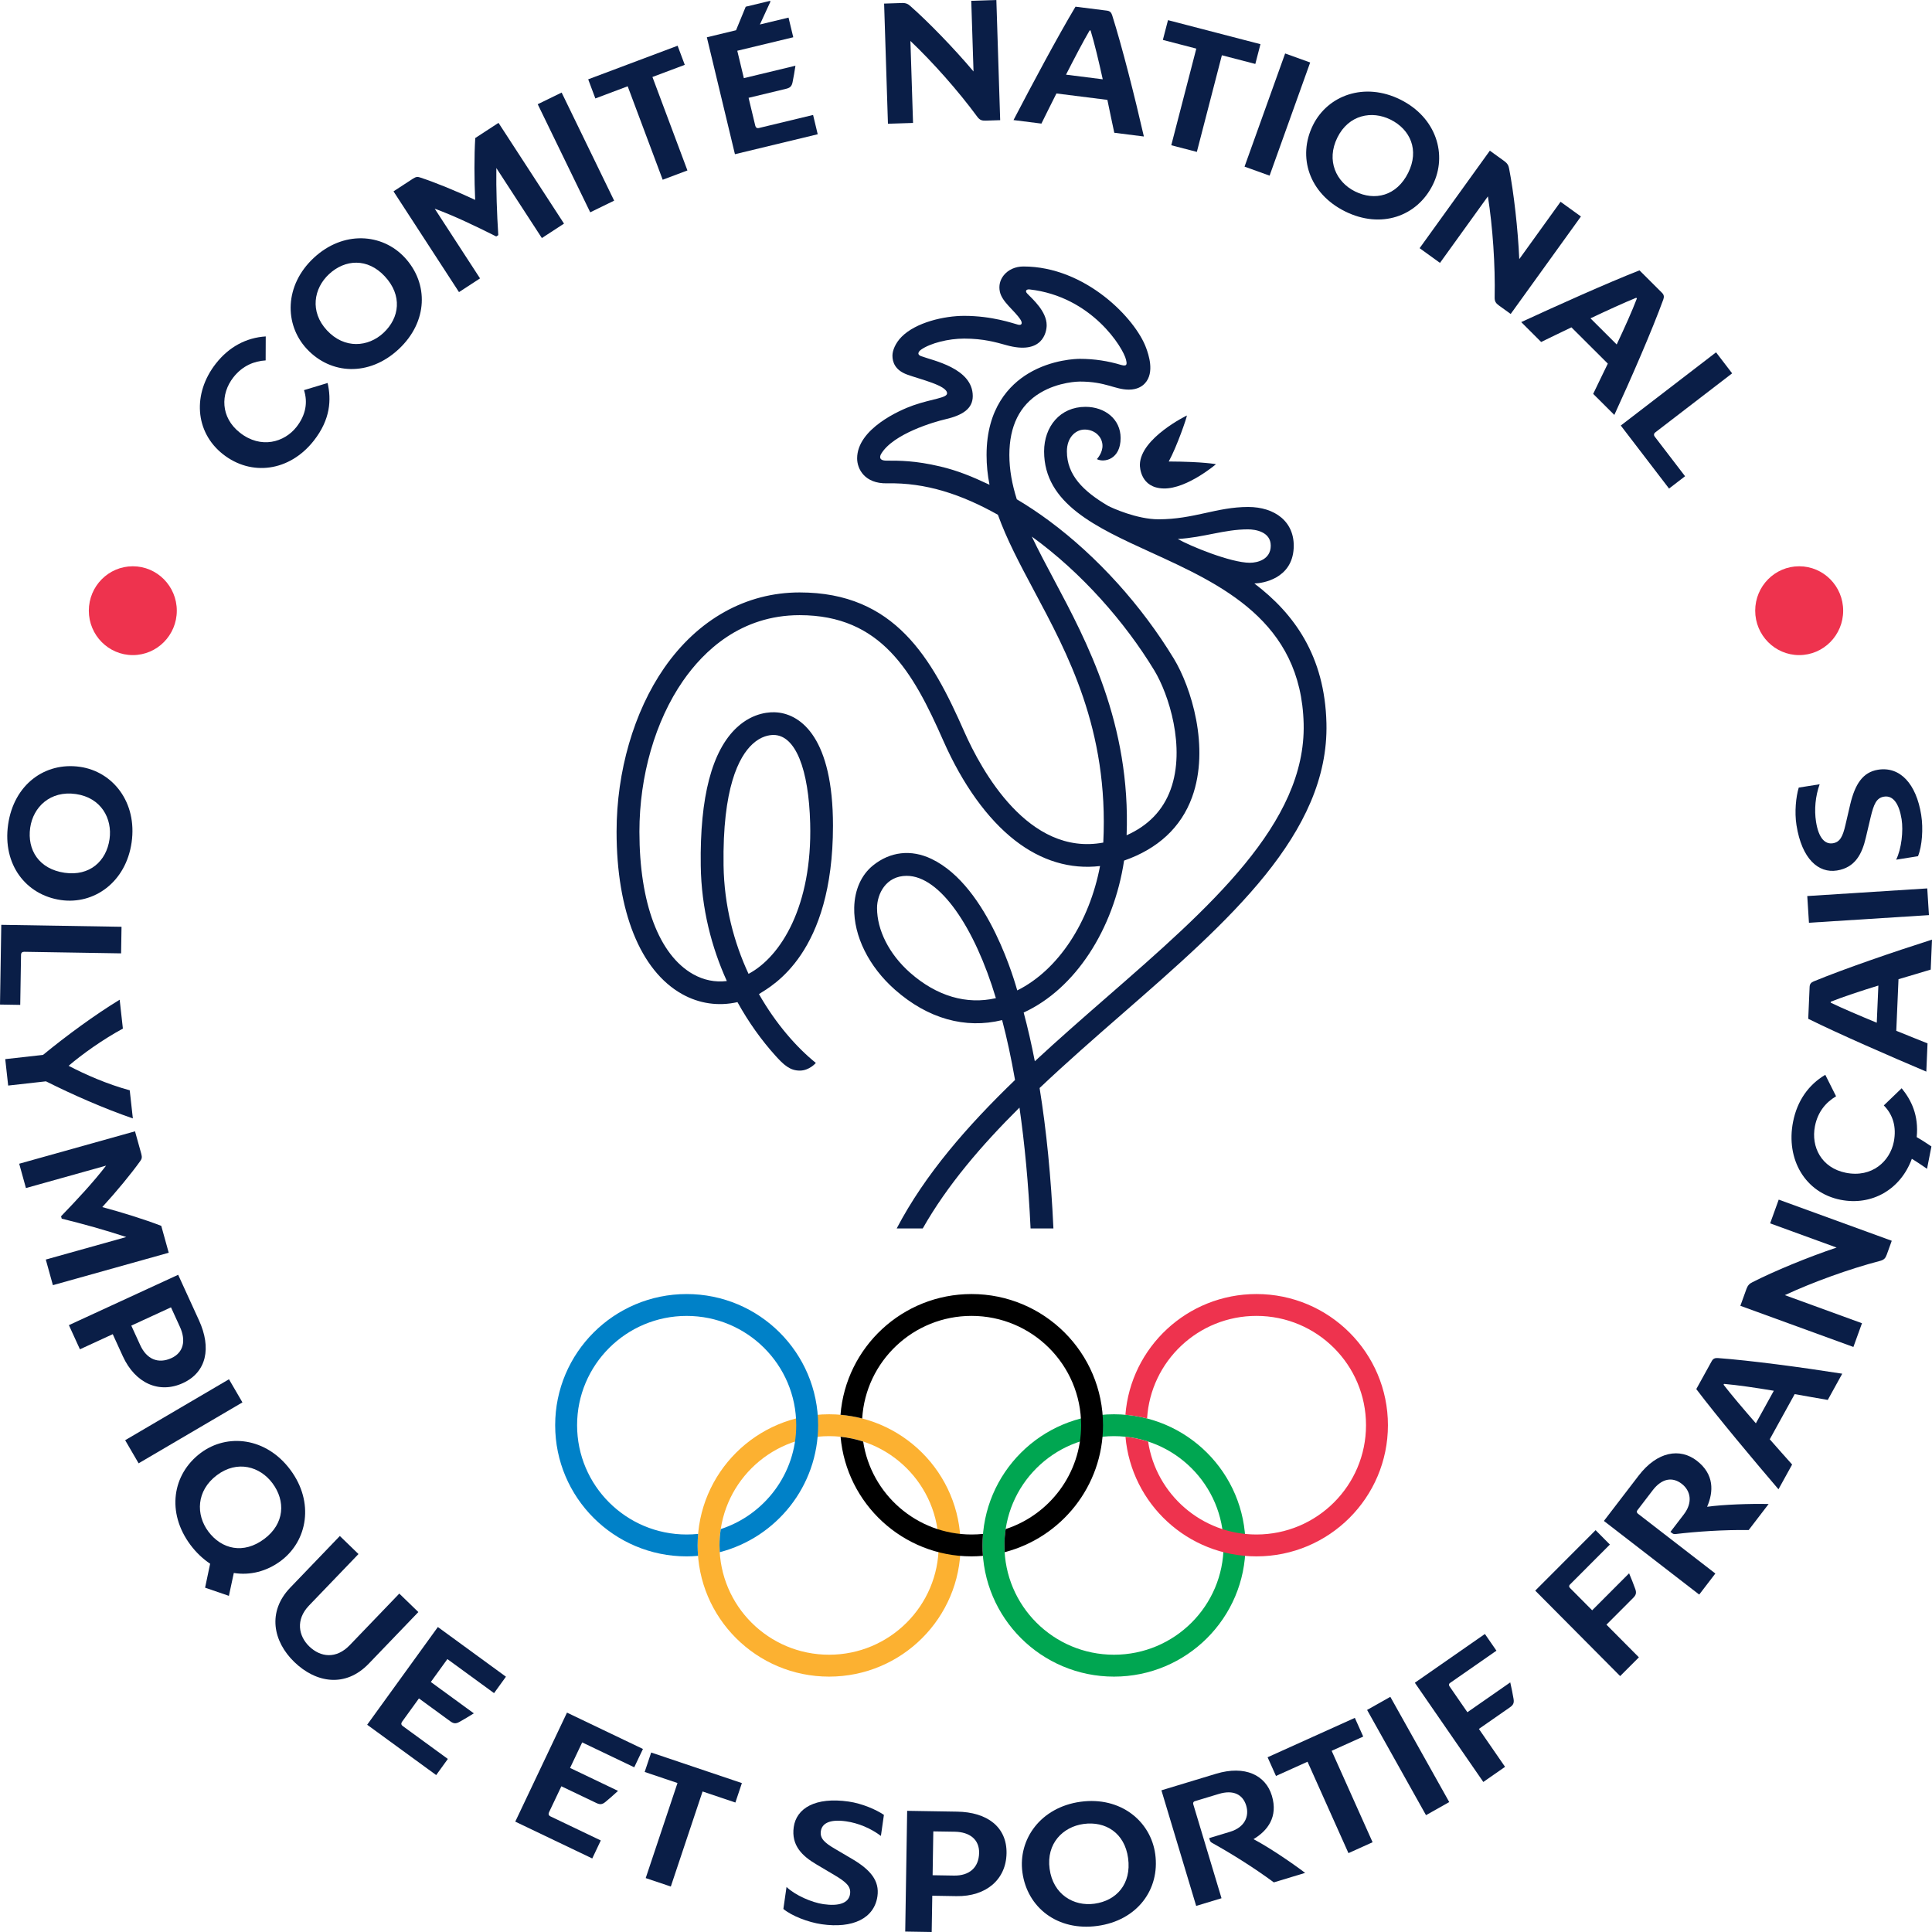 <?xml version="1.0" encoding="UTF-8"?>
<svg width="174px" height="174px" viewBox="0 0 174 174" version="1.1" xmlns="http://www.w3.org/2000/svg" xmlns:xlink="http://www.w3.org/1999/xlink">
    <title>CNOSF</title>
    <g id="Page-1" stroke="none" stroke-width="1" fill="none" fill-rule="evenodd">
        <g id="CNOSF" fill-rule="nonzero">
            <g id="Group" transform="translate(18, 0)" fill="#0A1E47">
                <path d="M11.506,34.493 C11.844,35.992 11.775,37.758 10.263,39.686 C8.067,42.483 4.62,42.908 2.082,40.909 C-0.457,38.91 -0.678,35.444 1.444,32.741 C2.632,31.228 4.18,30.412 5.933,30.299 L5.925,32.459 C4.904,32.521 3.85,32.925 3.02,33.982 C1.844,35.482 1.854,37.59 3.605,38.968 C5.502,40.463 7.618,39.833 8.699,38.455 C9.55,37.371 9.729,36.234 9.38,35.136 L11.506,34.493 Z" id="Path"></path>
                <path d="M17.898,31.455 C15.247,33.923 11.788,33.748 9.625,31.416 C7.588,29.22 7.609,25.691 10.262,23.223 C12.914,20.754 16.418,21.003 18.454,23.198 C20.617,25.532 20.552,28.986 17.898,31.455 Z M11.627,24.695 C10.258,25.97 9.881,28.064 11.442,29.748 C13.027,31.457 15.163,31.258 16.533,29.983 C18.002,28.616 18.245,26.6 16.659,24.892 C15.109,23.22 13.084,23.339 11.627,24.695 Z" id="Shape"></path>
                <path d="M26.702,15.134 C26.676,17.06 26.752,19.267 26.877,21.176 L26.691,21.296 C24.826,20.36 22.908,19.438 21.152,18.795 L25.233,25.072 L23.338,26.308 L17.44,17.234 L19.191,16.092 C19.476,15.906 19.622,15.912 19.829,15.981 C21.196,16.43 23.074,17.196 24.794,18.003 C24.714,16.227 24.701,14.021 24.803,12.431 L26.897,11.065 L32.796,20.139 L30.802,21.44 L26.702,15.134 Z" id="Path"></path>
                <polygon id="Path" points="37.312 18.071 35.157 19.121 30.428 9.387 32.582 8.336"></polygon>
                <polygon id="Path" points="43.672 5.84 40.76 6.934 43.911 15.351 41.683 16.188 38.531 7.771 35.619 8.866 34.974 7.144 43.027 4.118"></polygon>
                <path d="M51.361,0.075 L51.381,0.158 L50.438,2.206 L53.017,1.585 L53.443,3.356 L48.401,4.571 L48.993,7.038 L53.639,5.919 C53.573,6.373 53.464,7.012 53.381,7.4 C53.303,7.803 53.121,7.917 52.791,7.998 L49.419,8.81 L50.023,11.327 C50.063,11.493 50.186,11.568 50.335,11.532 L55.228,10.353 L55.645,12.091 L48.19,13.888 L45.661,3.358 L48.289,2.724 L49.161,0.605 L51.361,0.075 Z" id="Path"></path>
                <path d="M72.078,10.823 L70.77,10.865 C70.43,10.875 70.242,10.813 70.028,10.531 C68.303,8.184 66.01,5.6 63.994,3.688 L64.23,11.073 L61.97,11.145 L61.625,0.323 L63.239,0.271 C63.58,0.26 63.787,0.356 63.997,0.554 C65.607,1.968 67.946,4.379 69.677,6.436 L69.474,0.072 L71.734,0 L72.078,10.823 Z" id="Path"></path>
                <path d="M73.279,10.814 C74.881,7.738 77.258,3.282 78.862,0.601 L81.696,0.958 C81.983,0.994 82.085,1.144 82.16,1.36 C83.056,4.185 84.19,8.67 85.02,12.293 L82.355,11.957 C82.157,11.074 81.96,10.054 81.733,8.995 L77.144,8.418 C76.662,9.387 76.185,10.323 75.792,11.131 L73.279,10.814 Z M80.137,2.736 C79.548,3.742 78.781,5.208 78.008,6.724 L81.315,7.141 C80.955,5.499 80.573,3.906 80.222,2.746 L80.137,2.736 Z" id="Shape"></path>
                <polygon id="Path" points="95.057 5.759 92.045 4.977 89.791 13.68 87.487 13.082 89.742 4.378 86.73 3.595 87.192 1.815 95.519 3.979"></polygon>
                <polygon id="Path" points="96.342 15.819 94.086 15.007 97.742 4.816 99.997 5.628"></polygon>
                <path d="M103.137,19.037 C99.894,17.424 98.836,14.123 100.249,11.271 C101.579,8.586 104.882,7.359 108.125,8.972 C111.369,10.584 112.375,13.955 111.044,16.638 C109.631,19.49 106.38,20.649 103.137,19.037 Z M107.233,10.771 C105.558,9.939 103.469,10.325 102.449,12.384 C101.413,14.473 102.354,16.404 104.029,17.237 C105.826,18.13 107.793,17.645 108.828,15.556 C109.841,13.513 109.015,11.657 107.233,10.771 Z" id="Shape"></path>
                <path d="M118.056,28.277 L116.994,27.511 C116.719,27.311 116.607,27.147 116.611,26.793 C116.675,23.879 116.435,20.431 116.004,17.684 L111.688,23.676 L109.854,22.351 L116.179,13.57 L117.489,14.516 C117.765,14.716 117.871,14.918 117.917,15.203 C118.329,17.307 118.711,20.648 118.829,23.336 L122.548,18.172 L124.382,19.497 L118.056,28.277 Z" id="Path"></path>
                <path d="M119.005,29.009 C122.151,27.556 126.75,25.487 129.656,24.349 L131.68,26.367 C131.885,26.571 131.873,26.752 131.802,26.969 C130.786,29.753 128.944,33.995 127.39,37.37 L125.486,35.473 C125.87,34.653 126.336,33.725 126.803,32.748 L123.526,29.481 C122.553,29.953 121.605,30.401 120.8,30.8 L119.005,29.009 Z M129.362,26.817 C128.281,27.253 126.78,27.943 125.242,28.669 L127.603,31.024 C128.321,29.505 128.992,28.01 129.422,26.878 L129.362,26.817 Z" id="Shape"></path>
                <path d="M132.318,44 L127.971,38.325 L136.551,31.732 L138,33.624 L131.079,38.942 C130.945,39.045 130.926,39.189 131.019,39.311 L133.761,42.891 L132.318,44 Z" id="Path"></path>
            </g>
            <g id="Group" transform="translate(0, 69)" fill="#0A1E47">
                <path d="M0.731,5.26 C1.246,1.657 4.051,-0.392 7.202,0.063 C10.168,0.489 12.368,3.26 11.854,6.865 C11.339,10.469 8.452,12.488 5.486,12.06 C2.335,11.606 0.215,8.866 0.731,5.26 Z M9.865,6.577 C10.131,4.716 9.109,2.841 6.834,2.513 C4.525,2.181 2.985,3.686 2.719,5.547 C2.434,7.545 3.511,9.271 5.821,9.604 C8.079,9.93 9.583,8.558 9.865,6.577 Z" id="Shape"></path>
                <path d="M0,21.472 L0.115,14.292 L10.945,14.468 L10.906,16.862 L2.172,16.72 C2.001,16.717 1.897,16.819 1.895,16.972 L1.822,21.502 L0,21.472 Z" id="Path"></path>
                <path d="M0.736,28.768 L0.472,26.387 L3.875,26.007 C5.964,24.293 8.498,22.426 10.778,21.036 L11.067,23.636 C9.241,24.632 7.461,25.898 6.178,26.988 C7.724,27.796 9.669,28.646 11.684,29.195 L11.965,31.728 C9.364,30.832 6.552,29.597 4.139,28.387 L0.736,28.768 Z" id="Path"></path>
                <path d="M11.374,42.409 C9.544,41.804 7.417,41.209 5.558,40.754 L5.499,40.54 C6.954,39.031 8.412,37.47 9.554,35.979 L2.336,37.999 L1.729,35.808 L12.16,32.889 L12.724,34.914 C12.814,35.244 12.765,35.382 12.636,35.56 C11.796,36.736 10.5,38.305 9.212,39.713 C10.93,40.173 13.038,40.826 14.524,41.404 L15.196,43.825 L4.764,46.745 L4.124,44.438 L11.374,42.409 Z" id="Path"></path>
                <path d="M10.154,51.159 L7.199,52.521 L6.205,50.345 L16.046,45.81 L17.921,49.911 C19.058,52.397 18.611,54.578 16.477,55.562 C14.341,56.547 12.179,55.587 11.063,53.148 L10.154,51.159 Z M15.4,48.741 L11.825,50.388 L12.628,52.144 C13.202,53.403 14.239,53.866 15.446,53.31 C16.513,52.818 16.777,51.756 16.202,50.497 L15.4,48.741 Z" id="Shape"></path>
                <polygon id="Path" points="12.484 62.789 11.272 60.708 20.622 55.22 21.834 57.302"></polygon>
                <path d="M21.057,72.665 L20.615,74.726 L18.471,73.989 L18.926,71.832 C18.293,71.411 17.681,70.846 17.15,70.134 C14.977,67.218 15.519,63.778 18.068,61.862 C20.468,60.059 23.975,60.456 26.148,63.373 C28.321,66.288 27.7,69.766 25.302,71.568 C24.019,72.532 22.507,72.9 21.057,72.665 Z M24.539,64.582 C23.417,63.075 21.375,62.475 19.534,63.858 C17.665,65.261 17.636,67.42 18.758,68.925 C19.963,70.541 21.941,70.998 23.808,69.594 C25.635,68.221 25.733,66.183 24.539,64.582 Z" id="Shape"></path>
                <path d="M33.21,80.835 C31.117,83.013 28.461,82.578 26.5,80.678 C24.601,78.838 24.048,76.165 26.14,73.986 L30.607,69.335 L32.286,70.961 L27.829,75.6 C26.6,76.88 26.892,78.349 27.847,79.275 C28.864,80.26 30.276,80.441 31.505,79.161 L35.962,74.522 L37.678,76.185 L33.21,80.835 Z" id="Path"></path>
                <path d="M42.674,85.308 C42.285,85.552 41.728,85.886 41.381,86.077 C41.021,86.28 40.816,86.215 40.541,86.014 L37.73,83.963 L36.209,86.067 C36.109,86.206 36.131,86.348 36.255,86.439 L40.334,89.414 L39.284,90.867 L33.068,86.334 L39.434,77.533 L45.566,82.007 L44.496,83.487 L40.293,80.421 L38.801,82.483 L42.674,85.308 Z" id="Path"></path>
                <path d="M55.661,92.29 C55.324,92.603 54.838,93.033 54.53,93.283 C54.215,93.549 54.002,93.523 53.694,93.375 L50.558,91.876 L49.444,94.222 C49.371,94.377 49.42,94.512 49.558,94.579 L54.108,96.756 L53.34,98.377 L46.406,95.06 L51.064,85.242 L57.905,88.515 L57.121,90.166 L52.433,87.924 L51.342,90.224 L55.661,92.29 Z" id="Path"></path>
                <polygon id="Path" points="66.23 93.34 63.275 92.344 60.415 100.905 58.154 100.144 61.016 91.583 58.061 90.587 58.647 88.835 66.816 91.589"></polygon>
                <path d="M70.836,100.943 C71.622,101.696 73.112,102.342 74.158,102.493 C75.539,102.692 76.44,102.408 76.558,101.578 C76.657,100.885 76.18,100.487 75.151,99.873 L73.533,98.914 C72.248,98.16 71.25,97.203 71.486,95.546 C71.725,93.87 73.407,92.816 76.44,93.254 C77.638,93.427 78.901,93.972 79.607,94.453 L79.336,96.348 C78.435,95.666 77.316,95.193 76.204,95.033 C74.671,94.812 74.022,95.254 73.928,95.914 C73.836,96.557 74.228,96.942 75.165,97.491 L76.799,98.453 C78.399,99.408 79.223,100.391 79.024,101.779 C78.738,103.775 76.8,104.705 74.002,104.301 C72.772,104.123 71.305,103.55 70.552,102.924 L70.836,100.943 Z" id="Path"></path>
                <path d="M83.963,101.734 L83.91,105 L81.526,104.961 L81.701,94.087 L86.197,94.16 C88.922,94.203 90.689,95.549 90.651,97.909 C90.613,100.269 88.816,101.813 86.143,101.77 L83.963,101.734 Z M84.056,95.938 L83.993,99.887 L85.917,99.919 C87.295,99.941 88.16,99.202 88.181,97.868 C88.2,96.689 87.36,95.991 85.98,95.968 L84.056,95.938 Z" id="Shape"></path>
                <path d="M98.837,104.452 C95.243,104.944 92.511,102.798 92.081,99.63 C91.676,96.648 93.725,93.762 97.319,93.27 C100.913,92.778 103.639,95.01 104.044,97.993 C104.474,101.161 102.431,103.961 98.837,104.452 Z M97.59,95.27 C95.734,95.524 94.22,97.025 94.53,99.312 C94.845,101.633 96.709,102.707 98.565,102.453 C100.556,102.181 101.915,100.667 101.599,98.346 C101.29,96.075 99.564,94.999 97.59,95.27 Z" id="Shape"></path>
                <path d="M110.792,95.971 C112.096,95.575 112.528,94.588 112.238,93.622 C111.938,92.623 111.089,92.166 109.768,92.566 L107.599,93.223 C107.502,93.253 107.424,93.349 107.468,93.495 L110.012,101.959 L107.73,102.65 L104.6,92.24 L109.507,90.752 C112.149,89.952 113.996,90.891 114.547,92.724 C115.123,94.64 114.161,95.878 112.895,96.637 C114.207,97.329 116.21,98.668 117.544,99.676 L114.724,100.531 C112.873,99.163 110.817,97.892 109.174,96.98 C109.063,96.906 109.005,96.888 108.945,96.692 L108.901,96.545 L110.792,95.971 Z" id="Path"></path>
                <polygon id="Path" points="122.775 87.399 119.932 88.682 123.619 96.916 121.445 97.897 117.759 89.664 114.917 90.946 114.162 89.263 122.02 85.715"></polygon>
                <polygon id="Path" points="130.522 93.297 128.429 94.478 123.123 85.001 125.216 83.82"></polygon>
                <path d="M136.017,82.52 C136.12,82.968 136.25,83.607 136.313,83.999 C136.386,84.405 136.257,84.578 135.977,84.772 L133.192,86.71 L135.548,90.125 L133.59,91.487 L127.423,82.551 L133.734,78.16 L134.772,79.664 L130.588,82.575 C130.491,82.642 130.459,82.748 130.546,82.874 L132.156,85.207 L136.017,82.52 Z" id="Path"></path>
                <path d="M146.72,72.695 C146.9,73.118 147.14,73.722 147.272,74.097 C147.416,74.484 147.319,74.678 147.078,74.919 L144.68,77.321 L147.602,80.262 L145.915,81.952 L138.267,74.255 L143.703,68.81 L144.989,70.105 L141.386,73.715 C141.302,73.801 141.289,73.909 141.398,74.018 L143.394,76.027 L146.72,72.695 Z" id="Path"></path>
                <path d="M151.649,67.391 C152.48,66.307 152.258,65.251 151.461,64.635 C150.638,63.999 149.683,64.124 148.842,65.221 L147.461,67.025 C147.398,67.105 147.39,67.228 147.512,67.323 L154.488,72.714 L153.034,74.611 L144.451,67.979 L147.578,63.9 C149.261,61.704 151.309,61.389 152.819,62.557 C154.398,63.777 154.335,65.346 153.746,66.703 C155.213,66.499 157.619,66.416 159.287,66.454 L157.49,68.799 C155.192,68.769 152.785,68.938 150.919,69.158 C150.785,69.163 150.728,69.183 150.567,69.058 L150.444,68.963 L151.649,67.391 Z" id="Path"></path>
                <path d="M160.173,65.128 C157.915,62.483 154.663,58.602 152.771,56.104 L154.159,53.591 C154.298,53.337 154.475,53.3 154.704,53.309 C157.659,53.526 162.245,54.141 165.916,54.718 L164.613,57.081 C163.721,56.936 162.699,56.74 161.633,56.557 L159.388,60.625 C160.107,61.437 160.799,62.231 161.403,62.899 L160.173,65.128 Z M155.228,55.711 C155.943,56.637 157.018,57.899 158.137,59.186 L159.754,56.255 C158.097,55.978 156.476,55.74 155.269,55.636 L155.228,55.711 Z" id="Shape"></path>
                <path d="M170.375,42.747 L169.929,43.985 C169.813,44.306 169.686,44.459 169.343,44.553 C166.523,45.29 163.271,46.47 160.746,47.643 L167.694,50.173 L166.921,52.31 L156.741,48.603 L157.292,47.077 C157.409,46.756 157.574,46.597 157.836,46.474 C159.746,45.497 162.856,44.21 165.409,43.358 L159.423,41.178 L160.195,39.041 L170.375,42.747 Z" id="Path"></path>
                <path d="M173.553,36.264 C173.077,35.944 172.666,35.652 172.184,35.365 C171.166,38.144 168.568,39.615 165.761,39.055 C162.587,38.424 160.819,35.422 161.487,32.033 C161.862,30.137 162.875,28.699 164.389,27.799 L165.361,29.735 C164.477,30.256 163.719,31.1 163.458,32.425 C163.088,34.304 164.052,36.186 166.241,36.623 C168.614,37.094 170.217,35.566 170.559,33.838 C170.826,32.479 170.471,31.379 169.66,30.556 L171.268,29.01 C172.135,30.072 172.818,31.445 172.622,33.412 C173.137,33.706 173.535,33.977 173.949,34.251 L173.553,36.264 Z" id="Path"></path>
                <path d="M173.488,27.512 C170.29,26.158 165.657,24.143 162.854,22.755 L162.978,19.885 C162.99,19.596 163.131,19.481 163.34,19.388 C166.081,18.259 170.458,16.754 174,15.625 L173.884,18.324 C173.02,18.594 172.019,18.876 170.983,19.189 L170.783,23.836 C171.789,24.238 172.759,24.64 173.597,24.968 L173.488,27.512 Z M164.876,21.303 C165.928,21.811 167.451,22.458 169.025,23.109 L169.17,19.761 C167.563,20.255 166.007,20.77 164.88,21.217 L164.876,21.303 Z" id="Shape"></path>
                <polygon id="Path" points="173.573 11.012 173.724 13.418 162.918 14.105 162.766 11.7"></polygon>
                <path d="M170.771,8.425 C171.254,7.448 171.428,5.826 171.262,4.78 C171.042,3.396 170.504,2.615 169.68,2.748 C168.99,2.858 168.755,3.433 168.474,4.602 L168.041,6.438 C167.703,7.893 167.09,9.135 165.441,9.399 C163.776,9.665 162.277,8.363 161.796,5.323 C161.605,4.125 161.75,2.752 161.999,1.932 L163.882,1.632 C163.499,2.697 163.382,3.91 163.558,5.024 C163.802,6.561 164.415,7.052 165.07,6.947 C165.709,6.845 165.96,6.356 166.205,5.294 L166.636,3.442 C167.071,1.624 167.762,0.544 169.141,0.323 C171.125,0.007 172.583,1.591 173.028,4.395 C173.223,5.628 173.111,7.204 172.738,8.112 L170.771,8.425 Z" id="Path"></path>
            </g>
            <g id="Group" transform="translate(8, 51)" fill="#EE334E">
                <path d="M0,4 C0,1.79 1.773,0 3.962,0 C6.149,0 7.923,1.79 7.923,4 C7.923,6.206 6.149,8 3.962,8 C1.773,8 0,6.206 0,4 Z" id="Path"></path>
                <path d="M150.077,4 C150.077,1.79 151.85,0 154.038,0 C156.227,0 158,1.79 158,4 C158,6.206 156.227,8 154.038,8 C151.85,8 150.077,6.206 150.077,4 Z" id="Path"></path>
            </g>
            <g id="Group" transform="translate(50, 24)">
                <g transform="translate(5.53, 0)" fill="#0A1E47">
                    <path d="M60.981,25.382 C61.112,22.967 59.255,21.659 56.884,21.659 C54.042,21.659 52.003,22.769 48.804,22.769 C46.863,22.769 44.607,21.741 44.262,21.556 C42.016,20.235 40.557,18.776 40.557,16.652 C40.557,15.398 41.334,14.713 42.101,14.688 C42.993,14.659 43.715,15.269 43.761,16.082 C43.798,16.79 43.256,17.35 43.256,17.35 C43.92,17.689 45.395,17.378 45.395,15.448 C45.395,13.751 43.984,12.641 42.23,12.641 C39.931,12.641 38.504,14.436 38.504,16.652 C38.504,21.352 43.17,23.485 48.114,25.742 C54.458,28.639 61.653,31.924 61.88,41.184 C62.098,50.151 53.402,57.739 44.191,65.77 C42.003,67.677 39.799,69.603 37.668,71.578 C37.369,70.039 37.035,68.575 36.664,67.191 C41.313,65.059 44.77,59.696 45.707,53.507 C48.738,52.454 50.84,50.526 51.831,47.795 C53.458,43.313 51.742,37.879 50.187,35.318 C47.28,30.531 43.3,26.127 38.983,22.924 C38.009,22.201 37.026,21.549 36.045,20.967 C35.624,19.635 35.375,18.315 35.375,16.974 C35.375,14.371 36.309,12.489 38.151,11.382 C39.827,10.376 41.643,10.364 41.722,10.364 C44.074,10.364 44.868,11.091 46.14,11.091 C46.874,11.091 47.325,10.808 47.587,10.52 C48.489,9.541 47.892,7.886 47.696,7.343 C46.745,4.707 42.234,0 36.64,0 C35.923,0 35.28,0.286 34.875,0.786 C34.527,1.219 34.411,1.723 34.515,2.248 C34.701,3.197 35.844,3.96 36.379,4.79 C36.562,5.073 36.529,5.335 36.15,5.239 C35.716,5.128 33.847,4.447 31.308,4.447 C29.495,4.447 26.96,5.035 25.673,6.33 C25.102,6.905 24.845,7.583 24.845,8.026 C24.845,8.601 25.07,9.334 26.174,9.737 C27.37,10.174 29.765,10.714 29.765,11.423 C29.765,11.849 28.445,11.909 26.731,12.503 C25.533,12.918 21.665,14.619 21.665,17.285 C21.665,18.219 22.328,19.573 24.365,19.53 C27.852,19.454 31.057,20.519 34.344,22.362 C35.141,24.588 36.326,26.814 37.61,29.223 C40.563,34.764 44.343,41.67 43.834,51.885 C37.097,53.136 32.868,45.415 31.303,41.872 C28.393,35.276 25.07,29.356 16.485,29.356 C11.659,29.356 7.326,31.775 4.281,36.169 C1.561,40.101 0,45.472 0,50.905 C0,58.086 2.144,63.412 5.883,65.52 C7.444,66.399 9.183,66.64 10.888,66.254 C11.906,68.098 13.075,69.706 14.27,71.036 C15.065,71.926 15.624,72.421 16.498,72.421 C17.372,72.421 17.946,71.73 17.946,71.73 C16.221,70.337 14.351,68.217 12.823,65.53 C14.025,64.764 19.49,61.895 19.49,50.362 C19.49,42.516 16.649,40.367 14.475,40.163 C13.881,40.107 12.348,40.126 10.854,41.499 C8.591,43.581 7.491,47.774 7.581,53.964 C7.635,57.834 8.565,61.345 9.93,64.353 C8.888,64.483 7.853,64.279 6.894,63.739 C3.818,62.006 2.057,57.329 2.057,50.906 C2.057,45.878 3.484,40.93 5.974,37.333 C7.848,34.628 11.19,31.403 16.485,31.403 C23.841,31.403 26.696,36.517 29.421,42.697 C31.162,46.644 33.396,49.753 35.879,51.687 C38.249,53.532 40.865,54.313 43.542,53.997 C42.581,59.053 39.792,63.355 36.086,65.199 C35.969,64.818 33.568,55.843 28.361,53.355 C26.517,52.472 24.638,52.702 23.102,53.938 C22.043,54.789 21.439,56.138 21.402,57.74 C21.346,60.294 22.719,63.061 25.077,65.14 C28.038,67.748 31.403,68.687 34.724,67.872 C35.154,69.497 35.542,71.296 35.886,73.263 C31.62,77.379 27.789,81.742 25.229,86.634 L27.576,86.634 C29.782,82.745 32.853,79.164 36.286,75.752 C36.748,78.963 37.096,82.579 37.285,86.634 L39.343,86.634 C39.131,82.019 38.714,77.795 38.098,73.989 C40.504,71.712 43.037,69.497 45.546,67.309 C55.128,58.951 64.176,51.059 63.932,41.131 C63.784,35.065 61.014,31.26 57.442,28.55 C58.182,28.533 60.83,28.128 60.981,25.382 Z M58.916,25.145 C58.916,26.389 57.726,26.684 57.035,26.684 C55.307,26.684 51.595,25.154 50.543,24.541 C52.888,24.41 54.719,23.675 56.858,23.675 C57.557,23.675 58.916,23.9 58.916,25.145 Z M29.146,18.011 C26.882,17.477 25.504,17.487 24.305,17.486 C23.523,17.485 23.749,17.009 23.835,16.866 C24.94,15.044 28.657,13.98 29.6,13.763 C31.146,13.406 32.079,12.82 32.079,11.672 C32.079,9.151 28.467,8.468 27.434,8.079 C26.937,7.891 27.311,7.569 27.421,7.493 C28.263,6.902 29.89,6.494 31.307,6.494 C33.041,6.494 34.181,6.828 35.103,7.085 C38.354,7.996 38.735,5.92 38.735,5.291 C38.735,4.049 37.489,2.96 36.99,2.443 C36.742,2.189 36.937,2.037 37.192,2.066 C42.807,2.699 45.638,7.337 45.882,8.396 C45.952,8.702 46.044,9.05 45.443,8.868 C44.283,8.516 43.037,8.318 41.722,8.318 C41.47,8.318 39.214,8.355 37.09,9.632 C35.371,10.665 33.322,12.778 33.322,16.975 C33.321,17.888 33.414,18.779 33.587,19.659 C32.021,18.921 30.724,18.384 29.146,18.011 Z M37.398,24.326 C41.89,27.575 45.8,32.045 48.428,36.377 C49.727,38.515 51.274,43.318 49.901,47.099 C49.22,48.975 47.887,50.359 45.935,51.225 C46.318,41.209 42.336,33.733 39.424,28.264 C38.696,26.898 38.004,25.595 37.398,24.326 Z M12.25,43.004 C13.021,42.293 13.769,42.192 14.128,42.192 C16.12,42.192 17.308,45.274 17.436,50.152 C17.635,57.585 14.799,62.164 11.885,63.708 C10.579,60.898 9.688,57.592 9.635,53.932 C9.533,46.98 11.001,44.15 12.25,43.004 Z M23.458,57.784 C23.458,56.511 24.257,54.88 26.129,54.88 C29.125,54.88 32.251,59.521 34.162,65.896 C31.525,66.502 28.833,65.717 26.439,63.608 C24.528,61.921 23.458,59.746 23.458,57.784 Z" id="Shape"></path>
                    <path d="M49.276,19.993 C51.368,20.036 53.983,17.808 53.983,17.808 C53.983,17.808 52.893,17.577 49.73,17.563 C50.476,16.196 51.36,13.606 51.364,13.419 C51.364,13.419 47.181,15.451 47.13,17.848 C47.126,18.064 47.185,19.95 49.276,19.993" id="Path"></path>
                </g>
                <g transform="translate(0, 92.544)">
                    <path d="M36.512,22.641 C36.512,29.166 31.21,34.456 24.669,34.456 C18.128,34.456 12.828,29.166 12.828,22.641 C12.828,16.118 18.128,10.829 24.669,10.829 C31.21,10.829 36.512,16.118 36.512,22.641 M24.669,12.798 C19.22,12.798 14.802,17.204 14.802,22.64 C14.802,28.078 19.221,32.484 24.669,32.484 C30.121,32.484 34.539,28.078 34.539,22.64 C34.539,17.204 30.121,12.798 24.669,12.798" id="Shape" fill="#FCB131"></path>
                    <path d="M62.171,22.641 C62.171,29.166 56.869,34.456 50.328,34.456 C43.789,34.456 38.486,29.166 38.486,22.641 C38.486,16.118 43.789,10.829 50.328,10.829 C56.869,10.829 62.171,16.118 62.171,22.641 M50.328,12.798 C44.876,12.798 40.462,17.204 40.462,22.64 C40.462,28.078 44.877,32.484 50.328,32.484 C55.779,32.484 60.198,28.078 60.198,22.64 C60.198,17.204 55.779,12.798 50.328,12.798" id="Shape" fill="#00A651"></path>
                    <path d="M11.841,0.001 C5.302,0.001 0,5.29 0,11.813 C0,18.337 5.302,23.627 11.841,23.627 C12.187,23.627 12.529,23.608 12.868,23.579 C12.844,23.269 12.829,22.957 12.829,22.641 C12.829,22.291 12.847,21.946 12.876,21.603 C12.537,21.637 12.192,21.656 11.841,21.656 C6.392,21.656 1.974,17.25 1.974,11.813 C1.974,6.375 6.393,1.97 11.841,1.97 C17.292,1.97 21.71,6.376 21.71,11.813 C21.71,16.179 18.859,19.88 14.914,21.168 C14.842,21.648 14.802,22.142 14.802,22.641 C14.802,22.845 14.81,23.047 14.822,23.249 C19.918,21.929 23.682,17.309 23.682,11.813 C23.683,5.289 18.381,0.001 11.841,0.001 Z" id="Path" fill="#0081C8"></path>
                    <path d="M63.157,0 C56.935,0 51.837,4.789 51.357,10.873 C52.025,10.931 52.679,11.043 53.309,11.208 C53.624,6.053 57.913,1.968 63.157,1.968 C68.61,1.968 73.026,6.376 73.026,11.812 C73.026,17.25 68.61,21.656 63.157,21.656 C58.211,21.656 54.112,18.024 53.401,13.284 C52.748,13.072 52.067,12.927 51.363,12.853 C51.891,18.889 56.97,23.626 63.157,23.626 C69.697,23.626 75,18.337 75,11.812 C75,5.289 69.697,0 63.157,0 Z" id="Path" fill="#EE334E"></path>
                    <g transform="translate(25.698, 0)" fill="#000000" id="Path">
                        <path d="M12.788,22.641 C12.788,22.291 12.806,21.946 12.835,21.603 C12.495,21.637 12.15,21.656 11.801,21.656 C6.853,21.656 2.755,18.024 2.042,13.287 C1.39,13.074 0.71,12.927 0.007,12.855 C0.537,18.889 5.612,23.626 11.801,23.626 C12.147,23.626 12.488,23.608 12.826,23.578 C12.801,23.269 12.788,22.957 12.788,22.641 Z"></path>
                        <path d="M11.801,0 C5.579,0 0.479,4.791 0,10.873 C0.669,10.934 1.321,11.044 1.953,11.208 C2.267,6.054 6.554,1.968 11.801,1.968 C17.252,1.968 21.67,6.376 21.67,11.812 C21.67,16.179 18.819,19.88 14.874,21.168 C14.803,21.649 14.764,22.142 14.764,22.641 C14.764,22.845 14.77,23.047 14.782,23.249 C19.878,21.929 23.643,17.309 23.643,11.812 C23.643,5.289 18.342,0 11.801,0 Z"></path>
                    </g>
                </g>
            </g>
        </g>
    </g>
</svg>